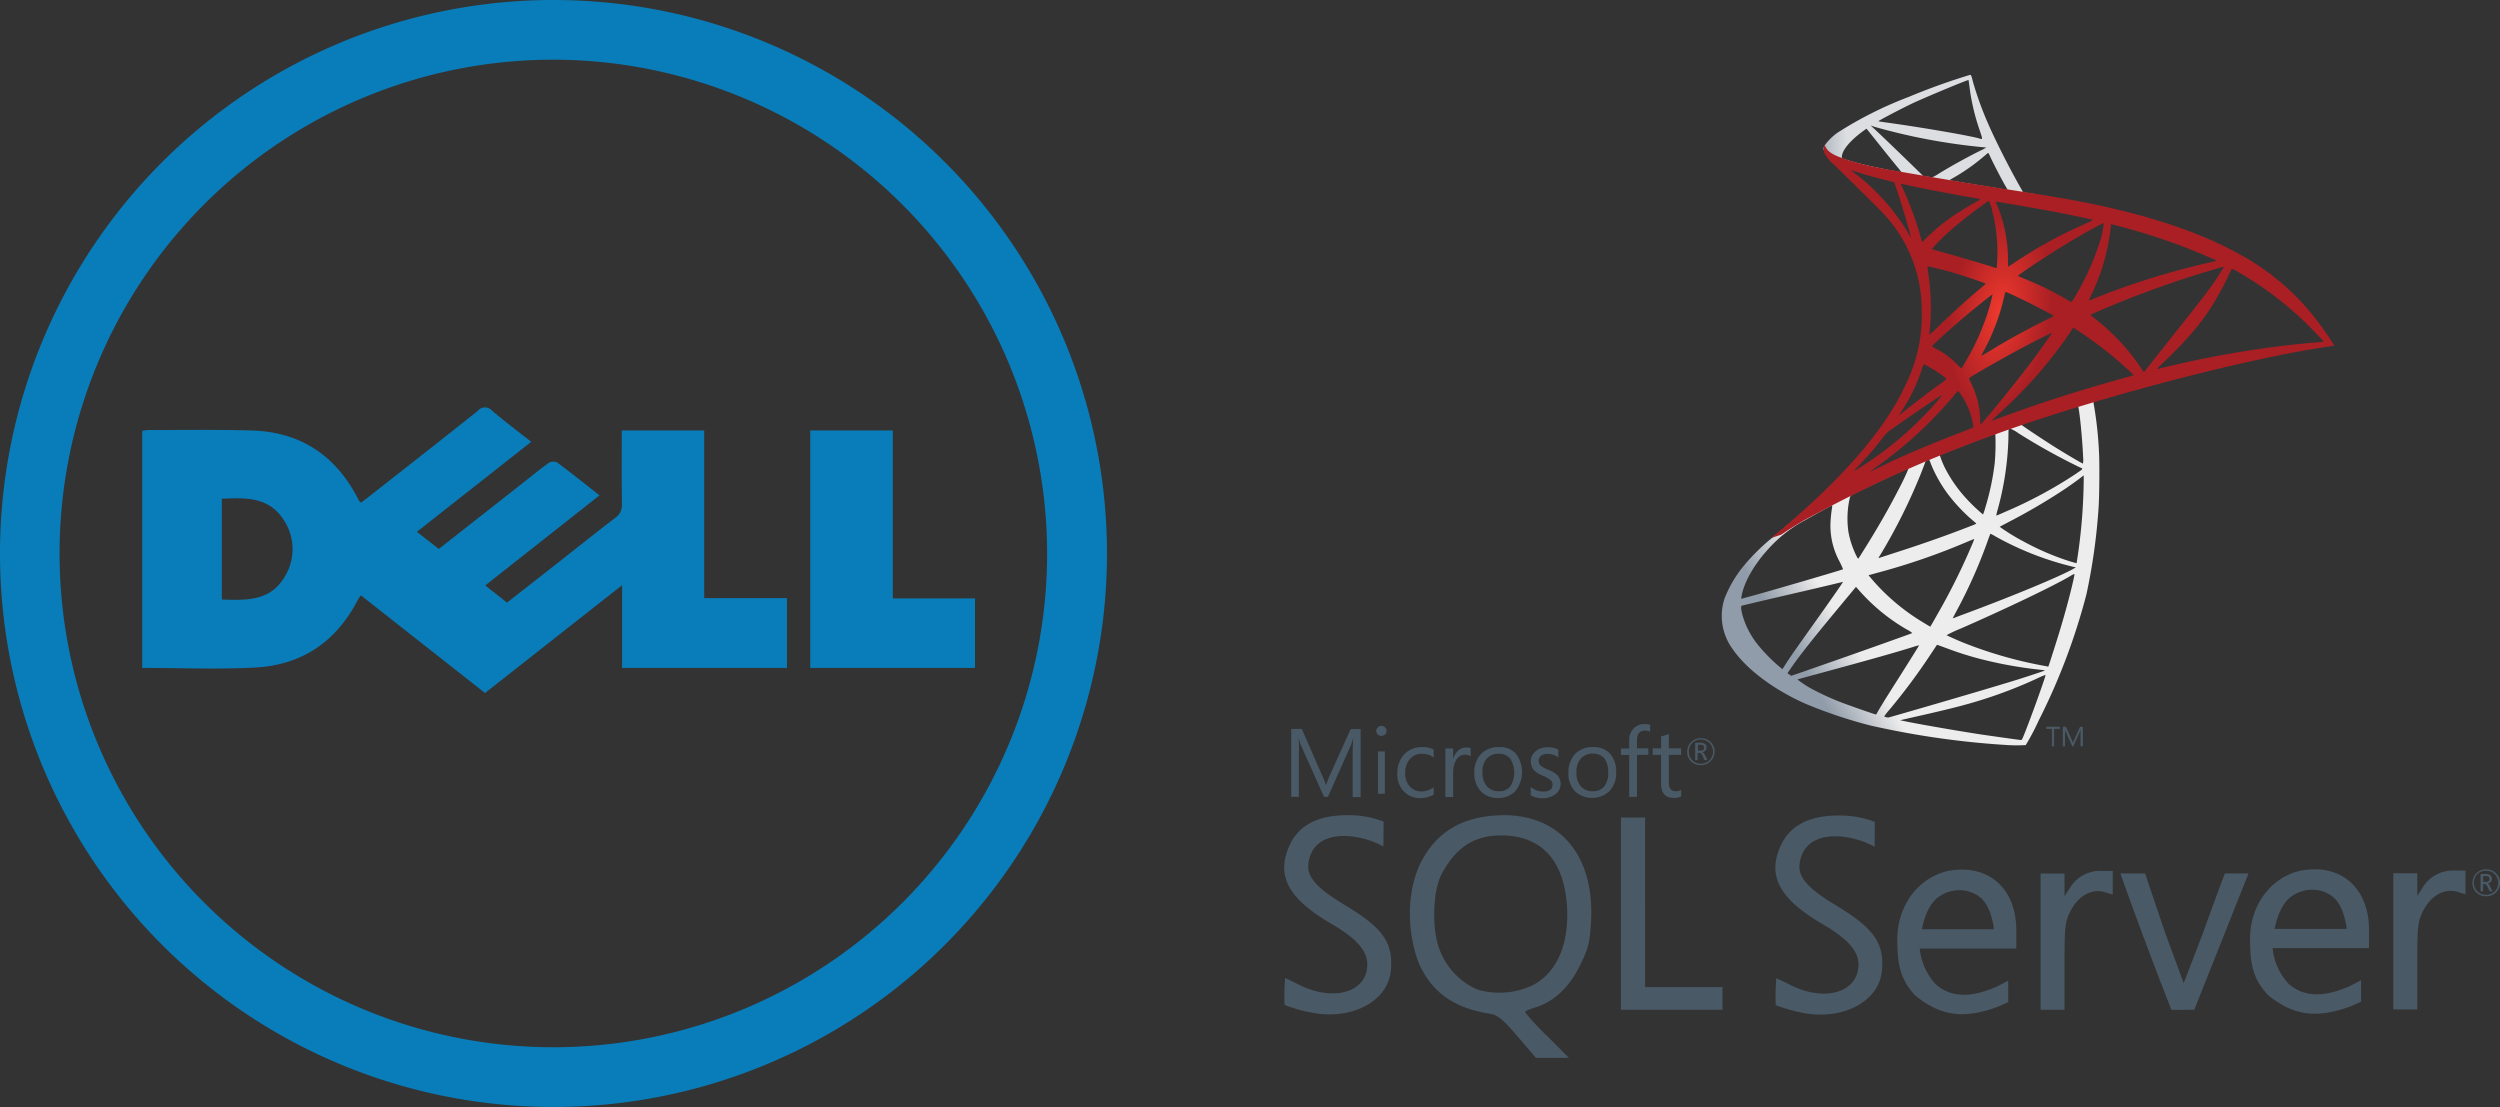 <svg xmlns="http://www.w3.org/2000/svg" xmlns:xlink="http://www.w3.org/1999/xlink" viewBox="0 0 430 190.4"><rect x="0" y="0" width="430" height="190.4" fill="#333333" stroke="none"/><defs><style>.a{fill:#097db9;}.b{fill:url(#a);}.c{fill:url(#b);}.d{fill:url(#c);}.e{fill:#495966;}</style><linearGradient id="a" x1="-10701.444" y1="-3556.394" x2="-10631.113" y2="-3597.952" gradientTransform="translate(1584.17 539.071) scale(0.119)" gradientUnits="userSpaceOnUse"><stop offset="0" stop-color="#909ca9"/><stop offset="1" stop-color="#eeeded"/></linearGradient><linearGradient id="b" x1="-10699.866" y1="-4339.643" x2="-10643.275" y2="-4339.643" gradientTransform="translate(1584.17 539.071) scale(0.119)" gradientUnits="userSpaceOnUse"><stop offset="0" stop-color="#949fab"/><stop offset="1" stop-color="#dcdee1"/></linearGradient><radialGradient id="c" cx="-3255.406" cy="-9742.707" r="75.135" gradientTransform="matrix(-0.114, -0.017, 0.035, -0.228, 313.903, -2222.944)" gradientUnits="userSpaceOnUse"><stop offset="0" stop-color="#ef392d"/><stop offset="1" stop-color="#a91f24"/></radialGradient></defs><title>technology-dell-sql</title><path class="a" d="M95.217,0A95.2,95.2,0,1,1,0,95.106,95.209,95.209,0,0,1,95.217,0Zm.061,10.264a84.931,84.931,0,1,0,84.829,85.129A85.06,85.06,0,0,0,95.278,10.264Z"/><path class="a" d="M83.424,119.196,62.08,102.403a5.508,5.508,0,0,0-.479.66c-3.686,7.255-9.629,11.324-17.698,11.752-6.419.34-12.87.069-19.442.069V74.118a5.66,5.66,0,0,1,.974-.154c5.962.009,11.927-.093,17.884.082,8.344.246,14.388,4.274,18.221,11.663.097.187.194.375.3.557.023.039.086.055.29.176.679-.524,1.423-1.09,2.158-1.668,5.981-4.703,11.976-9.39,17.926-14.132a1.579,1.579,0,0,1,2.42-.005c2.132,1.814,4.377,3.495,6.735,5.356L71.703,91.47l3.78,2.946c4.847-3.806,9.612-7.548,14.377-11.29,1.506-1.183,2.982-2.409,4.541-3.518a1.573,1.573,0,0,1,1.453-.05c2.389,1.775,4.709,3.642,7.26,5.644L83.467,100.694l3.738,2.959c2.903-2.273,5.784-4.523,8.659-6.781,3.306-2.596,6.588-5.224,9.925-7.781a2.642,2.642,0,0,0,1.184-2.387c-.066-4.194-.027-8.39-.027-12.665H121.123v28.843h14.233v12.003H107V100.65ZM38.156,103.112c4.152.155,8.271.29,10.714-3.753a9.028,9.028,0,0,0-.196-10.112c-2.509-3.786-6.495-3.651-10.518-3.465Z"/><path class="a" d="M167.702,102.919v11.966H139.366V74.044h14.191V102.919Z"/><path class="b" d="M362.657,66.711l-23.095,7.541L319.47,83.12l-5.621,1.484c-1.432,1.362-2.933,2.741-4.556,4.137-1.78,1.536-3.439,2.933-4.713,3.945a35.158,35.158,0,0,0-4.573,4.538,20.577,20.577,0,0,0-3.387,5.726,9.612,9.612,0,0,0,1.362,8.641c2.374,3.491,7.105,7.052,12.621,9.478a80.195,80.195,0,0,0,11.102,3.718,146.996,146.996,0,0,0,23.67,3.369,27.144,27.144,0,0,0,3.055,0,41.596,41.596,0,0,0,2.252-4.277,108.12,108.12,0,0,0,8.187-21.663,102.66,102.66,0,0,0,2.095-15.012c.122-1.693.175-7.367.07-9.287a65.22,65.22,0,0,0-.873-8.187,1.889,1.889,0,0,1-.052-.716,30.15,30.15,0,0,1,3.124-.943l-.576-1.361v0h0Zm-5.272,3.09c.209,0,.768,5.359.907,8.746a4.678,4.678,0,0,1-.017,1.187c-.14,0-2.95-1.658-4.957-2.915-1.746-1.1-5.062-3.299-5.586-3.718-.175-.122-.158-.14,1.274-.628C351.432,71.652,357.193,69.801,357.385,69.801ZM345.62,73.677a5.794,5.794,0,0,1,1.519.82,108.218,108.218,0,0,0,10.579,5.883c.646.279.715.174-.768,1.187a76.086,76.086,0,0,1-11.993,6.441c-.855.384-1.571.681-1.588.681a4.528,4.528,0,0,1,.209-.96,51.469,51.469,0,0,0,1.868-12.272c.017-1.746.017-1.746.175-1.798-.035.018-.018.018,0,.018Zm-2.426.925a37.635,37.635,0,0,1-.105,5.08,44.426,44.426,0,0,1-1.606,7.594,11.651,11.651,0,0,1-.401,1.222,30.714,30.714,0,0,1-3.247-3.16,23.62,23.62,0,0,1-3.212-4.678,14.708,14.708,0,0,1-.978-2.374c.279-.192,9.479-3.753,9.549-3.683ZM331.777,79.088a.065.065,0,0,1,.052.017,3.263,3.263,0,0,1,.262.628,23.592,23.592,0,0,0,2.898,5.185,29.543,29.543,0,0,0,4.032,4.346c.419.349.803.681.855.733.105.105.14.087-2.706,1.17-3.299,1.257-6.895,2.514-11.015,3.84q-1.476.476-2.95.96c-.157.052-.105-.035.349-.75A98.162,98.162,0,0,0,330.45,81.322c.297-.768.594-1.536.646-1.711a.63.63,0,0,1,.384-.454,1.692,1.692,0,0,1,.297-.07Zm-3.491,1.449A39.043,39.043,0,0,1,326.575,84.15c-1.693,3.299-3.544,6.546-6.022,10.491-.419.681-.82,1.309-.873,1.379-.087.122-.122.087-.402-.454a16.006,16.006,0,0,1-1.344-4.05,16.299,16.299,0,0,1,.087-5.202c.227-1.082.209-1.065.733-1.327,2.234-1.135,9.461-4.521,9.531-4.451Zm30.112,1.222v.733a94.963,94.963,0,0,1-1.03,13.127c-.105.681-.192,1.239-.209,1.257,0,0-.506-.14-1.1-.314a45.046,45.046,0,0,1-8.03-3.439,35.556,35.556,0,0,1-4.085-2.514c.017-.017.75-.401,1.606-.855a102.851,102.851,0,0,0,9.549-5.603c1.065-.716,2.671-1.868,3.02-2.182l.279-.209Zm-43.291,5.167c.07,0,.052.14-.052.768-.07.454-.157,1.292-.192,1.868a12.915,12.915,0,0,0,1.536,7.018,14.5,14.5,0,0,1,.611,1.327c-.122.105-11.678,3.492-15.309,4.486-1.082.297-2.025.559-2.095.576-.122.035-.14.018-.087-.279.401-2.566,2.357-5.918,5.08-8.745a22.579,22.579,0,0,1,5.743-4.399c1.78-1.012,4.521-2.531,4.731-2.601,0-.018.018-.018.035-.018Zm27.232,4.87a7.045,7.045,0,0,1,.943.506,52.59,52.59,0,0,0,13.371,5.202l.402.087-.559.314c-2.321,1.292-9.95,4.469-17.753,7.384-1.135.419-2.252.838-2.462.925a1.26,1.26,0,0,1-.402.122c0-.018.314-.629.716-1.379a86.133,86.133,0,0,0,5.499-12.516c.14-.332.227-.628.245-.646Zm-2.776.908a5.024,5.024,0,0,1-.297.803,110.545,110.545,0,0,1-6.057,12.202c-.646,1.152-1.187,2.078-1.205,2.078s-.541-.314-1.169-.698a35.899,35.899,0,0,1-9.13-7.768l-.314-.384,1.588-.436a113.981,113.981,0,0,0,15.327-5.289C338.986,92.931,339.545,92.704,339.562,92.704Zm17.247,6.022h0c.017.402-.873,3.998-1.606,6.598-.611,2.182-1.135,3.893-2.095,6.913-.419,1.327-.785,2.426-.803,2.426a1.155,1.155,0,0,1-.227-.052,72.959,72.959,0,0,1-14.192-3.998c-1.222-.489-2.968-1.274-3.072-1.362a20.367,20.367,0,0,1,2.339-1.1c7.942-3.474,16.182-7.419,19.01-9.112a2.276,2.276,0,0,1,.646-.314Zm-39.817,1.362c.035.035-2.182,3.229-5.289,7.576-1.082,1.519-2.339,3.299-2.81,3.962s-1.187,1.711-1.589,2.339L306.57,115.1l-.786-.663a29.078,29.078,0,0,1-3.247-3.317,14.326,14.326,0,0,1-2.915-5.638c-.192-.838-.192-1.257-.018-1.309.262-.07,4.923-1.17,9.287-2.182,2.426-.558,5.237-1.222,6.249-1.466s1.833-.436,1.851-.436Zm2.234.855.558.628a32.777,32.777,0,0,0,8.187,6.703,4.586,4.586,0,0,1,.943.611c-.122.087-10.788,3.875-15.728,5.586-2.775.978-5.062,1.763-5.08,1.763a3.002,3.002,0,0,1-.349-.227l-.314-.227.506-.733c1.641-2.374,3.701-4.975,8.187-10.386l3.09-3.718Zm13.93,9.967c.017-.017.785.262,1.728.611a55.871,55.871,0,0,0,6.476,2.007,71.689,71.689,0,0,0,9.793,1.693c.384.035.594.07.524.122-.122.07-2.688.925-4.574,1.519-3.003.943-12.167,3.648-19.638,5.795-1.379.401-2.566.733-2.636.75a1.383,1.383,0,0,1-.751-.192,12.64,12.64,0,0,1,.925-1.169,103.616,103.616,0,0,0,7.087-9.531c.576-.873,1.065-1.589,1.065-1.606Zm-3.073.087c.017.017-1.222,2.007-3.386,5.429-.925,1.449-1.955,3.09-2.322,3.666-.349.559-.873,1.432-1.169,1.92l-.506.89-.262-.07c-.629-.175-5.045-1.728-6.215-2.2a43.228,43.228,0,0,1-4.067-1.868,16.994,16.994,0,0,1-3.002-1.903c.035-.017,2.426-.663,5.306-1.449,7.646-2.078,11.888-3.282,14.663-4.155a6.988,6.988,0,0,1,.96-.262Zm21.733,5.097h.017c.07.175-2.758,8.03-3.788,10.509-.227.559-.314.699-.436.681-.297-.017-4.399-.593-6.895-.96-4.346-.663-11.643-1.938-13.476-2.357l-.419-.087,2.601-.594c5.586-1.257,8.274-1.938,10.997-2.775a77.729,77.729,0,0,0,10.282-3.962,8.425,8.425,0,0,1,1.117-.454Z"/><path class="c" d="M338.847,12.877a110.966,110.966,0,0,0-10.579,3.805,66.056,66.056,0,0,0-12.167,6.11,9.227,9.227,0,0,0-2.356,2.357,1.632,1.632,0,0,0-.105.594l2.339,2.217,5.568,1.78,13.249,2.374,15.152,2.601.157-1.309c-.052,0-.087-.017-.139-.017l-1.99-.314-.401-.716c-2.06-3.631-4.329-8.135-5.656-11.172a57.739,57.739,0,0,1-2.549-7.035c-.297-1.187-.332-1.257-.523-1.274v0h0Zm-.28.89h.018c.017.017.087.506.157,1.082a36.468,36.468,0,0,0,1.693,7.349c.646,1.92.646,1.816-.105,1.589-1.78-.489-9.758-1.868-15.536-2.671-.925-.122-1.711-.244-1.711-.262-.07-.07,4.172-2.287,6.04-3.16,2.392-1.1,8.955-3.841,9.444-3.928Zm-16.828,7.82.681.227a104.052,104.052,0,0,0,18.137,3.457c.576.052,1.065.105,1.082.105a8.069,8.069,0,0,1-1.1.576c-2.478,1.239-5.202,2.758-7.087,3.928a7.236,7.236,0,0,1-1.135.628c-.07,0-.436-.07-.82-.122L330.8,30.28,329.054,28.57c-3.072-2.985-5.481-5.289-6.407-6.162Zm-.698.541,2.461,3.072c1.344,1.693,2.706,3.352,3.003,3.718a5.727,5.727,0,0,1,.524.681c-.07.052-3.561-.629-5.412-1.047-1.903-.436-2.688-.646-3.858-1.012l-.96-.314v-.244c.017-1.17,1.501-2.915,4.015-4.696l.227-.157Zm20.912,4.19c.07,0,.157.157.366.628.594,1.309,2.444,4.835,2.898,5.516.14.227.384.244-2.077-.157-5.918-.96-7.82-1.274-7.82-1.309a1.812,1.812,0,0,1,.402-.262,34.077,34.077,0,0,0,5.324-3.683c.402-.332.768-.646.838-.698.017-.035.052-.052.07-.035Z"/><path class="d" d="M313.867,24.904a1.739,1.739,0,0,0-.017,1.519A6.896,6.896,0,0,0,315.49,28.36s7.768,7.576,8.711,8.658a24.269,24.269,0,0,1,6.337,16.583,26.851,26.851,0,0,1-2.758,12.551c-3.631,7.925-11.294,16.671-23.112,26.376l1.728-.576a55.502,55.502,0,0,1,6.197-3.683,220.891,220.891,0,0,1,28.82-12.9c16.338-6.145,43.204-13.337,58.495-15.676l1.589-.245-.244-.384a53.816,53.816,0,0,0-3.509-4.94A41.943,41.943,0,0,0,385.35,43.809c-6.843-3.823-15.693-6.808-26.9-9.025-2.112-.419-6.755-1.222-10.526-1.798-7.995-1.239-13.162-2.095-18.853-3.072-2.042-.349-5.097-.873-7.122-1.309a45.233,45.233,0,0,1-4.626-1.24c-1.257-.489-3.072-.978-3.457-2.462Zm4.504,4.364a4.866,4.866,0,0,1,.663.209c.663.227,1.519.489,2.531.768q1.149.316,2.304.611c1.047.262,1.92.506,1.937.506.122.122,1.886,5.76,2.479,7.925.227.821.402,1.519.384,1.519a3.529,3.529,0,0,1-.436-.681,36.335,36.335,0,0,0-9.008-10.177,7.442,7.442,0,0,1-.855-.68Zm8.588,2.374a6.857,6.857,0,0,1,.943.157c2.968.663,8.292,1.676,11.696,2.252a4.274,4.274,0,0,1,1.03.227,1.763,1.763,0,0,1-.472.297c-.576.297-2.898,1.675-3.666,2.199a33.443,33.443,0,0,0-4.94,3.945c-.506.506-.943.925-.943.925s-.104-.297-.192-.663a56.567,56.567,0,0,0-3.124-8.553,7.491,7.491,0,0,1-.349-.803c0,.035,0,.018.018.018Zm15.117,2.88a6.717,6.717,0,0,1,.628,1.938,28.578,28.578,0,0,1,.838,7.995c-.035.733-.07,1.414-.105,1.501l-.052.174-.908-.297c-1.868-.594-4.905-1.484-7.506-2.217-1.484-.402-2.688-.768-2.688-.803a41.265,41.265,0,0,1,3.09-3.09,81.013,81.013,0,0,1,6.703-5.202Zm1.204.174c.052-.052,7.227,1.187,10.491,1.815,2.427.471,5.953,1.204,6.162,1.292.105.035-.262.244-1.432.768a75.769,75.769,0,0,0-11.434,6.215c-.89.594-1.641,1.082-1.658,1.082a9.523,9.523,0,0,1-.035-1.117,24.38,24.38,0,0,0-1.886-9.496A2.643,2.643,0,0,1,343.28,34.697Zm18.556,3.666a13.13,13.13,0,0,1-.384,2.304,43.763,43.763,0,0,1-4.399,10.09,11.506,11.506,0,0,1-.734,1.187,7.448,7.448,0,0,1-1.047-.559,56.84,56.84,0,0,0-6.843-3.352c-.698-.297-1.309-.541-1.327-.576-.122-.105,5.499-3.823,8.466-5.604,2.357-1.431,6.197-3.561,6.267-3.491Zm1.327.209c.157,0,3.334.873,4.992,1.362A102.986,102.986,0,0,1,380.043,44.28l1.274.576-.89.209A130.126,130.126,0,0,0,360.3,51.298c-.506.209-.96.384-.995.384a4.495,4.495,0,0,1,.366-.89,35.35,35.35,0,0,0,3.369-11.626c.018-.332.07-.593.122-.593Zm-31.63,7.262c.052-.052,2.479.524,3.788.89,1.99.559,6.214,1.973,6.214,2.078,0,.017-.471.419-1.03.908-2.287,1.903-4.486,3.91-7.122,6.459-.786.751-1.449,1.362-1.484,1.362s-.052-.105-.035-.245a39.356,39.356,0,0,0-.244-10.526C331.567,46.27,331.515,45.852,331.533,45.834Zm50.989.052a33.506,33.506,0,0,1-1.85,2.88c-1.047,1.501-2.584,3.492-6.058,7.856-1.833,2.304-3.893,4.905-4.573,5.778-.699.873-1.274,1.606-1.292,1.606a6.022,6.022,0,0,1-.488-.698,36.073,36.073,0,0,0-7.07-7.803c-.524-.436-1.099-.908-1.292-1.048a1.946,1.946,0,0,1-.349-.297c0-.052,2.967-1.327,5.22-2.234,3.945-1.606,9.321-3.526,13.354-4.766,2.112-.663,4.364-1.309,4.399-1.274Zm1.344.349a4.023,4.023,0,0,1,.995.489,59.207,59.207,0,0,1,11.678,8.763c.925.908,3.212,3.282,3.177,3.299,0,0-.803.07-1.745.14a172.063,172.063,0,0,0-25.8,4.294c-.611.14-1.152.262-1.187.262s.646-.681,1.502-1.501c5.306-5.115,7.733-8.344,10.596-14.105.401-.855.751-1.588.785-1.641h0Zm-38.875,3.98c.244.052,2.514,1.117,4.224,1.972,1.571.785,3.928,2.042,4.05,2.147.017.017-.821.454-1.85.96-3.282,1.641-6.092,3.194-9.025,4.975-.838.506-1.536.925-1.553.925-.07,0-.052-.07.419-.925a36.449,36.449,0,0,0,3.544-9.618c.07-.262.14-.436.192-.436Zm-2.269.419a33.316,33.316,0,0,1-.907,3.369,42.981,42.981,0,0,1-3.09,7.087c-.28.488-.699,1.204-.925,1.606l-.436.698-.978-.942a12.823,12.823,0,0,0-3.247-2.392,4.688,4.688,0,0,1-.838-.488c0-.14,2.985-2.845,5.272-4.8,1.641-1.414,5.097-4.189,5.149-4.137ZM356.6,56.343l.855.558a66.371,66.371,0,0,1,6.022,4.451c.995.82,2.915,2.549,3.299,2.968l.209.227-1.414.401c-7.995,2.217-14.175,4.189-21.384,6.843-.803.297-1.484.541-1.536.541-.104,0-.192.087,1.606-1.571a76.64,76.64,0,0,0,11.73-13.476l.611-.942Zm-3.648.908c.035.035-2.357,3.404-3.788,5.306-1.711,2.269-4.748,6.075-6.843,8.553-.873,1.03-1.623,1.885-1.658,1.903-.052.017-.07-.244-.07-.646a14.63,14.63,0,0,0-1.484-6.284c-.402-.803-.471-.995-.384-1.082.332-.297,5.411-3.195,8.623-4.923,2.165-1.152,5.551-2.863,5.604-2.828Zm-22.065,5.411a7.71,7.71,0,0,1,.908.454,19.172,19.172,0,0,1,3.002,2.025,5.205,5.205,0,0,1-1.012.838c-1.658,1.187-4.172,3.09-5.638,4.26-1.536,1.222-1.589,1.257-1.414.995a29.954,29.954,0,0,0,3.805-7.681,2.96,2.96,0,0,1,.349-.89Zm5.883,4.608c.087-.017.192.14.663.838a12.594,12.594,0,0,1,1.955,5.08l.035.349-2.391.925c-4.277,1.658-8.222,3.299-10.893,4.521-.75.349-2.06.978-2.915,1.397-.855.436-1.554.768-1.554.75s.541-.419,1.204-.908a70.386,70.386,0,0,0,13.127-12.097c.367-.436.699-.838.733-.855h.035Zm-2.706.663a36.895,36.895,0,0,1-3.282,3.7,57.897,57.897,0,0,1-10.84,8.746c-.524.332-.995.628-1.047.663-.122.07.035-.105,1.85-2.078,1.152-1.239,2.025-2.287,3.02-3.578a5.901,5.901,0,0,1,1.746-1.659C328.077,71.879,333.994,67.864,334.064,67.933Z"/><path class="e" d="M258.473,140.214c-.322,0-.644.031-.963.031-6.504.347-10.891,3.209-13.456,8.799-2.194,5.056-1.954,11.664.025,16.75,2.301,4.97,6.019,7.593,12.225,8.584,1.313.215,2.194.936,4.737,3.905l3.129,3.666h5.676l-3.774-3.804a40.298,40.298,0,0,1-3.773-4.062c0-.159.798-.509,1.764-.804,3.184-.964,5.829-3.424,7.679-7.194,1.497-3.028,1.712-3.964,1.927-7.731.561-11.213-5.35-18.223-15.195-18.143l0,.003Zm4.976,29.323a13.352,13.352,0,0,1-9.387.644,12.109,12.109,0,0,1-6.504-6.985c-1.31-3.479-1.123-9.897.374-12.787,2.408-4.602,5.593-6.718,10.247-6.718,6.903,0,10.829,4.228,11.342,12.173.405,6.633-1.816,11.609-6.068,13.671Zm98.043-19.745a6.079,6.079,0,0,0-5.43,2.862l-.963,1.503v-3.909h-4.12v23.439h4.117v-7.492c0-6.851.085-7.651,1.043-9.526,1.319-2.571,3.589-3.853,5.783-3.239l1.472.43v-4.062h-1.902v-.006Zm-24.205-.215a11.858,11.858,0,0,0-2.515.295c-5.513,1.442-8.621,6.718-8.431,12.149,0,4.547.883,6.82,3.077,9.204,4.495,3.687,8.559,3.982,14.044,2.003.936-.399,1.954-.859,1.954-.859v-3.687l-1.954,1.012c-4.439,1.933-7.783,1.933-10.462-.344a10.557,10.557,0,0,1-2.807-6.206h16.612v-3.16c0-6.442-3.878-10.51-9.523-10.406h.003Zm-6.719,10.277s.614-4.019,2.89-5.596a6.212,6.212,0,0,1,3.583-1.147,5.732,5.732,0,0,1,3.479,1.175c2.086,1.604,2.436,5.538,2.436,5.538h-12.388v.03h0ZM231.24,155.627c-4.467-2.706-6.449-4.657-6.206-6.958.693-6.366,8.559-5.485,12.916-3.077l.031-4.283a16.8,16.8,0,0,0-5.86-1.098c-5.295-.08-8.719,1.657-10.323,5.191-2.356,5.215-.27,9.148,7.271,13.536,4.234,2.463,6.105,4.602,6.105,6.933,0,4.817-5.807,6.498-11.799,3.476-1.233-.614-2.276-1.126-2.331-1.126a36.99,36.99,0,0,0-.104,4.633,25.605,25.605,0,0,0,4.602,1.307c6.847,1.365,13.078-1.847,13.667-7.062.512-4.896-1.258-7.464-7.967-11.474l0,.004Zm166.717-6.105a12.474,12.474,0,0,0-2.546.297c-5.507,1.442-8.608,6.719-8.397,12.149,0,4.54.881,6.792,3.074,9.173,4.495,3.691,8.56,3.988,14.072,2.007.933-.399,1.948-.853,1.948-.853v-3.694l-1.951,1.018c-4.448,1.927-7.793,1.927-10.461-.35a10.422,10.422,0,0,1-2.81-6.207H407.47v-3.16c0-6.412-3.878-10.483-9.523-10.375l.009-.006Zm-6.719,10.277s.62-4.013,2.893-5.62a6.18,6.18,0,0,1,3.58-1.15,5.732,5.732,0,0,1,3.479,1.178c2.086,1.605,2.436,5.565,2.436,5.565H391.241l-.003.028Zm-75.518-4.12c-4.467-2.7-6.443-4.657-6.203-6.958.693-6.369,8.56-5.485,12.916-3.077l.031-4.283a16.718,16.718,0,0,0-5.86-1.092c-5.295-.08-8.719,1.657-10.326,5.191-2.353,5.215-.239,9.148,7.277,13.536,4.228,2.461,6.099,4.571,6.099,6.903,0,4.817-5.804,6.526-11.796,3.476-1.227-.614-2.27-1.12-2.331-1.12a36.992,36.992,0,0,0-.104,4.633,28.025,28.025,0,0,0,4.571,1.307c6.854,1.368,13.088-1.841,13.674-7.056.509-4.872-1.258-7.44-7.946-11.452v-.006Zm106.446-5.942a6.056,6.056,0,0,0-5.43,2.865l-.964,1.497v-3.902h-4.12v23.432h4.117v-7.491c0-6.848.083-7.651,1.043-9.523,1.319-2.568,3.589-3.853,5.783-3.237l1.472.429v-4.071h-1.902Zm-139.21,5.807V140.616h-4.154v33.066h17.468v-3.905H282.955V155.544Zm96.061,4.654-3.424,8.909-3.292-8.958-3.344-9.927h-4.252c2.755,7.811,5.752,15.756,8.774,23.46,1.31.03,2.623,0,3.933,0l4.623-11.609,4.709-11.848h-4.065s-1.795,4.706-3.666,9.977l.003-.003Zm-86.489-28.593a2.275,2.275,0,0,0,1.687-.675,2.238,2.238,0,0,0,.693-1.657,2.199,2.199,0,0,0-.693-1.657,2.308,2.308,0,0,0-1.657-.644,2.276,2.276,0,0,0-1.687.669,2.231,2.231,0,0,0-.669,1.657,2.162,2.162,0,0,0,.669,1.657,2.254,2.254,0,0,0,1.657.644v.006Zm-1.472-3.804a2.102,2.102,0,0,1,3.59,1.473,2.06,2.06,0,0,1-.614,1.497,2.005,2.005,0,0,1-1.473.589,1.956,1.956,0,0,1-1.472-.589,2.06,2.06,0,0,1-.614-1.497A1.979,1.979,0,0,1,291.054,127.801Zm.991,1.688h.27c.19,0,.377.184.537.534l.322.724h.506l-.399-.804c-.163-.322-.322-.509-.509-.561a.975.975,0,0,0,.558-.294.737.737,0,0,0,.184-.537.685.685,0,0,0-.239-.564,1.342,1.342,0,0,0-.859-.236h-.853v2.997h.429v-1.258l.052,0Zm0-1.393h.374a.959.959,0,0,1,.565.135c.101.08.129.184.129.374,0,.347-.215.509-.614.509h-.46v-1.019h.006Zm-68.616,1.126c0-1.043-.031-1.819-.055-2.276h.025a6.839,6.839,0,0,0,.347,1.209l3.988,8.909h.669l3.988-8.989a8.106,8.106,0,0,0,.347-1.126h.031c-.08.89-.107,1.663-.107,2.279v7.863h1.365V125.402H232.313l-3.666,8.13c-.135.322-.322.804-.561,1.442H228.03a9.366,9.366,0,0,0-.534-1.387l-3.583-8.213h-1.819v11.688h1.313v-7.835l.022-.006Zm13.588.022h1.178v7.28h-1.178Zm.589-2.669a.831.831,0,0,0,.614-.245.851.851,0,0,0,.27-.614.772.772,0,0,0-.267-.614.859.859,0,0,0-.62-.246.841.841,0,0,0-.614.246.863.863,0,0,0-.27.614.739.739,0,0,0,.27.614.883.883,0,0,0,.614.245h.003Zm8.989,10.109V135.4a3.39,3.39,0,0,1-2.056.721,2.664,2.664,0,0,1-2.065-.859,3.323,3.323,0,0,1-.776-2.301,3.457,3.457,0,0,1,.828-2.43,2.695,2.695,0,0,1,2.086-.883,3.423,3.423,0,0,1,1.982.645v-1.365a4.078,4.078,0,0,0-1.927-.43,4.124,4.124,0,0,0-3.16,1.258,4.702,4.702,0,0,0-1.172,3.313,4.25,4.25,0,0,0,1.068,3,3.796,3.796,0,0,0,2.89,1.202,4.715,4.715,0,0,0,2.301-.59Zm3.371-3.881a3.775,3.775,0,0,1,.614-2.27,1.679,1.679,0,0,1,1.365-.724,1.568,1.568,0,0,1,1.012.27v-1.393a2.122,2.122,0,0,0-.797-.107,2.035,2.035,0,0,0-1.288.46,2.817,2.817,0,0,0-.905,1.411h-.031V128.74h-1.335v8.345h1.337v-4.283Zm7.679,4.448a3.949,3.949,0,0,0,3.022-1.209,5.262,5.262,0,0,0,.08-6.394,3.687,3.687,0,0,0-2.915-1.15,4.187,4.187,0,0,0-3.022,1.098,4.551,4.551,0,0,0-1.227,3.369,4.348,4.348,0,0,0,1.068,3.077,3.886,3.886,0,0,0,2.994,1.206v.003Zm-1.902-6.798a2.637,2.637,0,0,1,2.006-.804,2.494,2.494,0,0,1,1.982.804,4.474,4.474,0,0,1,.052,4.789,2.438,2.438,0,0,1-2.006.859,2.608,2.608,0,0,1-2.034-.859,3.381,3.381,0,0,1-.749-2.356,3.276,3.276,0,0,1,.749-2.433Zm11.903,6.071a2.192,2.192,0,0,0,.779-1.712,2.089,2.089,0,0,0-.614-1.525,4.733,4.733,0,0,0-1.555-.908,4.861,4.861,0,0,1-1.258-.697,1.145,1.145,0,0,1-.347-.859,1.01,1.01,0,0,1,.399-.828,1.649,1.649,0,0,1,1.074-.319,3.153,3.153,0,0,1,1.902.592V128.93a3.921,3.921,0,0,0-1.795-.399,3.182,3.182,0,0,0-2.117.693,2.291,2.291,0,0,0-.295,3.233,4.324,4.324,0,0,0,1.497.936,5.622,5.622,0,0,1,1.365.776,1.02,1.02,0,0,1,.347.798c0,.779-.534,1.181-1.577,1.181a3.308,3.308,0,0,1-2.169-.798v1.441a3.945,3.945,0,0,0,2.056.509,3.629,3.629,0,0,0,2.301-.776l.007-.003Zm6.369-8.026a4.188,4.188,0,0,0-3.022,1.098,4.576,4.576,0,0,0-1.227,3.369,4.363,4.363,0,0,0,1.068,3.077,4.355,4.355,0,0,0,6.019-.003,4.494,4.494,0,0,0,1.126-3.209,4.577,4.577,0,0,0-1.043-3.184,3.772,3.772,0,0,0-2.914-1.151l-.006.003Zm2.595,4.387a3.59,3.59,0,0,1-.669,2.356,2.439,2.439,0,0,1-2.007.859,2.608,2.608,0,0,1-2.034-.859,3.381,3.381,0,0,1-.748-2.356,3.431,3.431,0,0,1,.804-2.461,2.639,2.639,0,0,1,2.006-.804,2.538,2.538,0,0,1,1.976.804,4.067,4.067,0,0,1,.669,2.461h.003Zm3.614,4.175h1.335v-7.225h1.954v-1.123h-1.954v-1.288c0-1.172.454-1.761,1.393-1.761a1.846,1.846,0,0,1,.877.215v-1.206a2.448,2.448,0,0,0-.964-.132,2.49,2.49,0,0,0-1.792.669,2.815,2.815,0,0,0-.859,2.166v1.368h-1.412v1.123h1.412v7.197Zm5.482-2.276c0,1.632.721,2.464,2.194,2.464a2.412,2.412,0,0,0,1.258-.276V135.824a1.397,1.397,0,0,1-.859.27,1.137,1.137,0,0,1-.96-.35,1.958,1.958,0,0,1-.297-1.203v-4.709h2.116v-1.123h-2.116v-2.46c-.46.159-.911.294-1.338.429v2.031h-1.442v1.123h1.442v4.949Zm143.576,15.382a2.297,2.297,0,0,0-1.657-.644,2.296,2.296,0,0,0-2.357,2.332,2.188,2.188,0,0,0,.666,1.657,2.355,2.355,0,0,0,1.688.644,2.3,2.3,0,0,0,1.688-.669,2.26,2.26,0,0,0,.69-1.657,2.318,2.318,0,0,0-.721-1.663Zm-.215,3.16a2.152,2.152,0,0,1-2.945,0,2.081,2.081,0,0,1-.614-1.503,2.005,2.005,0,0,1,2.086-2.055,1.999,1.999,0,0,1,1.473.583,2.025,2.025,0,0,1,.613,1.472A1.925,1.925,0,0,1,429.068,153.326Zm-1.203-1.365a1.154,1.154,0,0,0,.561-.294.739.739,0,0,0,.184-.54.683.683,0,0,0-.239-.561,1.346,1.346,0,0,0-.859-.236H426.66v2.994h.43V152.065h.267c.184,0,.368.184.534.534l.319.721h.51l-.399-.804c-.138-.35-.298-.509-.46-.562l.005.007Zm-.294-.27h-.46v-1.012h.377a.939.939,0,0,1,.561.132c.107.08.132.184.132.374,0,.347-.215.506-.613.506l.003,0Zm-74.638-23.325h.374v-2.997h.991v-.374h-2.356v.374h.991v2.997Zm2.27-2.252a5.399,5.399,0,0,0-.021-.666,1.859,1.859,0,0,0,.104.347l1.151,2.571h.184l1.153-2.596c.031-.08.056-.184.107-.322-.025.267-.025.481-.025.644v2.27h.399v-3.369h-.482l-1.043,2.325c-.025.083-.108.245-.16.43H356.54a2.444,2.444,0,0,0-.153-.399l-1.043-2.356h-.54v3.375h.377v-2.252l.021-.003Z"/></svg>